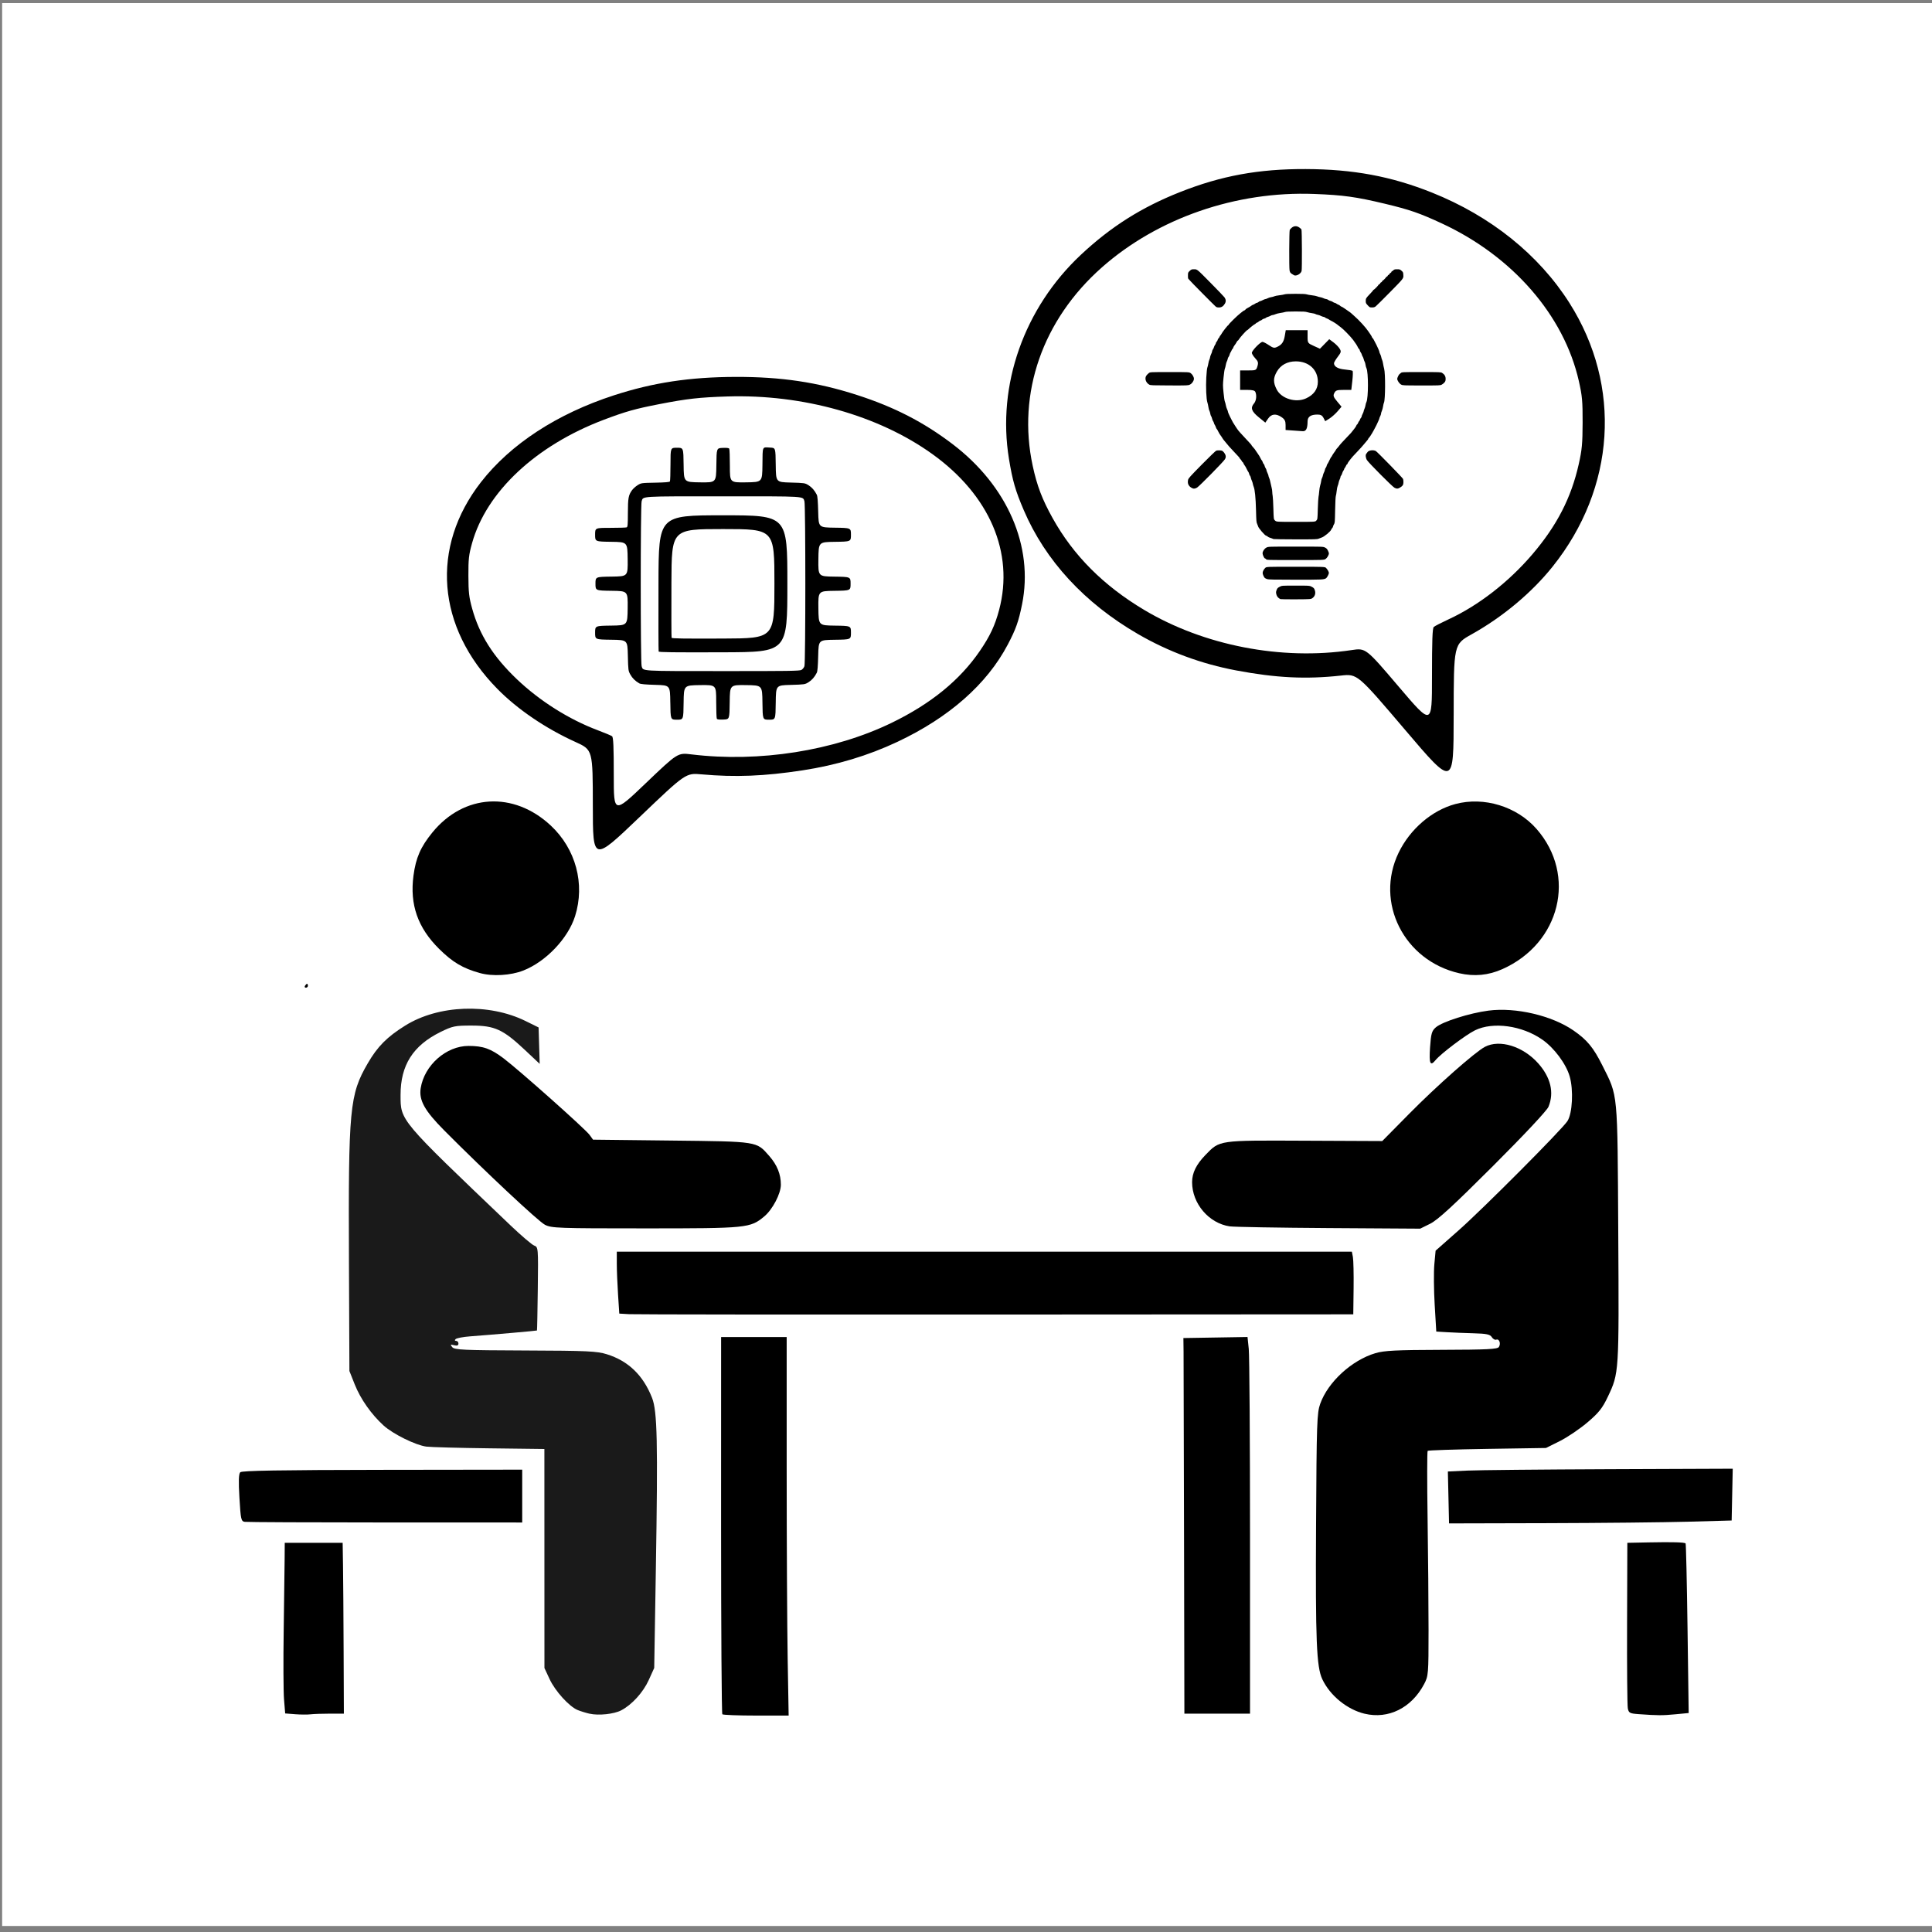 <?xml version="1.0" encoding="UTF-8" standalone="no"?>
<!-- Created with Inkscape (http://www.inkscape.org/) -->

<svg
   width="150mm"
   height="150mm"
   viewBox="0 0 150 150"
   version="1.1"
   id="svg5"
   xml:space="preserve"
   inkscape:version="1.2.2 (b0a8486541, 2022-12-01)"
   sodipodi:docname="initial_meeting.svg"
   xmlns:inkscape="http://www.inkscape.org/namespaces/inkscape"
   xmlns:sodipodi="http://sodipodi.sourceforge.net/DTD/sodipodi-0.dtd"
   xmlns="http://www.w3.org/2000/svg"
   xmlns:svg="http://www.w3.org/2000/svg"><rect x="0" y="0" width="150" height="150" fill="#808080" stroke="none"/><sodipodi:namedview
     id="namedview7"
     pagecolor="#ffffff"
     bordercolor="#000000"
     borderopacity="0.25"
     inkscape:showpageshadow="2"
     inkscape:pageopacity="0.0"
     inkscape:pagecheckerboard="0"
     inkscape:deskcolor="#d1d1d1"
     inkscape:document-units="mm"
     showgrid="false"
     inkscape:zoom="1.0607991"
     inkscape:cx="307.31551"
     inkscape:cy="354.92113"
     inkscape:window-width="1854"
     inkscape:window-height="1011"
     inkscape:window-x="66"
     inkscape:window-y="32"
     inkscape:window-maximized="1"
     inkscape:current-layer="layer2" /><defs
     id="defs2" /><g
     inkscape:groupmode="layer"
     id="layer2"
     inkscape:label="Layer 2"><rect
       style="fill:#ffffff;stroke-width:0.265"
       id="rect1121"
       width="149.929"
       height="149.294"
       x="0.166"
       y="0.239" /></g><g
     inkscape:label="Layer 1"
     inkscape:groupmode="layer"
     id="layer1"><path
       style="fill:#000000;stroke-width:0.15"
       d="m 113.297,75.563 c -4.294,-0.978 -6.571,-5.502 -4.709,-9.358 0.885,-1.833 2.586,-3.293 4.402,-3.779 2.228,-0.597 4.783,0.188 6.313,1.939 3.136,3.589 1.841,8.877 -2.664,10.88 -1.081,0.481 -2.172,0.585 -3.342,0.318 z"
       id="path776" /><path
       style="fill:#000000;stroke-width:0.15"
       d="m 37.253,75.547 c -1.329,-0.373 -2.114,-0.839 -3.163,-1.878 -1.657,-1.64 -2.286,-3.441 -1.987,-5.689 0.184,-1.384 0.555,-2.23 1.468,-3.349 2.443,-2.993 6.304,-3.222 9.182,-0.544 1.953,1.818 2.686,4.545 1.894,7.048 -0.544,1.72 -2.259,3.523 -4.007,4.213 -0.99,0.391 -2.404,0.474 -3.386,0.198 z"
       id="path774" /><path
       style="fill:#000000;stroke-width:0.15"
       d="m 23.681,76.533 c 0.051,-0.083 0.122,-0.151 0.159,-0.151 0.036,0 0.066,0.068 0.066,0.151 0,0.083 -0.071,0.151 -0.159,0.151 -0.087,0 -0.117,-0.068 -0.066,-0.151 z"
       id="path772" /><path
       style="fill:#000000;stroke-width:0.15"
       d="m 117.666,85.506 c 0.473,-0.476 0.467,-0.996 -0.02,-1.578 -0.437,-0.523 -0.992,-0.606 -1.527,-0.229 -0.508,0.358 -0.472,1.442 0.062,1.864 0.524,0.414 1.036,0.395 1.485,-0.058 z"
       id="path3605" /><path
       style="fill:#000000;stroke-width:0.15"
       d="m 110.652,92.559 c 0.508,-0.558 0.463,-1.456 -0.101,-2.023 -0.974,-0.98 -2.57,-0.121 -2.312,1.244 0.119,0.63 0.31,0.873 0.877,1.117 0.575,0.247 1.11,0.13 1.536,-0.338 z"
       id="path3603" /><path
       style="fill:#000000;stroke-width:0.15"
       d="m 95.476,95.215 c -1.62,-0.24 -2.919,-1.764 -2.922,-3.428 -0.001,-0.72 0.321,-1.377 1.039,-2.118 1.122,-1.157 0.968,-1.135 7.729,-1.105 l 5.996,0.027 2.097,-2.124 c 2.133,-2.16 5.107,-4.789 5.872,-5.19 1.147,-0.602 2.952,-0.046 4.131,1.273 0.981,1.097 1.262,2.282 0.804,3.384 -0.123,0.295 -1.889,2.18 -4.309,4.598 -3.073,3.07 -4.295,4.193 -4.876,4.479 l -0.774,0.382 -7.095,-0.045 c -3.902,-0.025 -7.364,-0.085 -7.694,-0.134 z"
       id="path766" /><path
       style="fill:#000000;stroke-width:0.15"
       d="m 37.026,85.482 c 0.479,-0.316 0.513,-1.203 0.064,-1.687 -0.671,-0.724 -1.943,-0.216 -1.943,0.776 0,0.947 1.051,1.457 1.879,0.911 z"
       id="path3599" /><path
       style="fill:#000000;stroke-width:0.15"
       d="m 44.488,92.935 c 0.51,-0.273 0.692,-0.602 0.697,-1.261 0.013,-1.641 -1.892,-2.229 -2.588,-0.799 -0.241,0.496 -0.247,0.607 -0.056,1.067 0.244,0.588 0.904,1.167 1.329,1.167 0.159,0 0.437,-0.079 0.617,-0.175 z"
       id="path3597" /><path
       style="fill:#000000;stroke-width:0.15"
       d="M 42.306,95.089 C 41.798,94.829 37.639,90.932 34.496,87.772 32.968,86.236 32.514,85.42 32.663,84.484 c 0.283,-1.78 1.984,-3.28 3.716,-3.279 1.135,0.001 1.723,0.21 2.727,0.971 1.217,0.921 6.337,5.479 6.668,5.936 l 0.269,0.371 6.056,0.069 c 6.804,0.078 6.619,0.048 7.632,1.206 0.605,0.691 0.896,1.413 0.895,2.222 -0.001,0.697 -0.645,1.928 -1.29,2.464 -1.088,0.905 -1.31,0.927 -9.27,0.927 -6.744,0 -7.246,-0.018 -7.759,-0.281 z"
       id="path764" /><path
       style="fill:#000000;stroke-width:0.15"
       d="m 48.847,102.032 -0.765,-0.045 -0.096,-1.462 c -0.053,-0.804 -0.097,-1.886 -0.097,-2.404 l -5.67e-4,-0.942 h 28.535 28.535 l 0.08,0.414 c 0.044,0.228 0.069,1.323 0.055,2.433 l -0.025,2.019 -27.729,0.016 c -15.251,0.009 -28.073,-0.004 -28.493,-0.029 z"
       id="path762" /><path
       style="fill:#000000;stroke-width:0.15"
       d="m 112.458,116.262 -0.046,-2.015 1.499,-0.071 c 0.824,-0.039 5.801,-0.087 11.058,-0.108 l 9.56,-0.037 -0.042,2.01 -0.042,2.01 -3.372,0.094 c -1.855,0.051 -6.792,0.102 -10.971,0.113 l -7.599,0.019 z"
       id="path752" /><path
       style="fill:#000000;stroke-width:0.15"
       d="m 19.016,118.157 c -0.297,-0.043 -0.326,-0.166 -0.426,-1.863 -0.077,-1.294 -0.058,-1.866 0.064,-1.989 0.125,-0.126 3.096,-0.176 11.031,-0.187 l 10.859,-0.014 v 2.051 2.051 l -10.604,-0.002 c -5.832,-10e-4 -10.748,-0.023 -10.923,-0.049 z"
       id="path750" /><path
       style="fill:#000000;stroke-width:0.15"
       d="m 91.929,119.521 c -0.014,-7.439 -0.03,-14 -0.037,-14.58 l -0.013,-1.055 2.489,-0.041 2.489,-0.041 0.097,0.93 c 0.053,0.511 0.097,7.091 0.097,14.622 v 13.692 h -2.548 -2.548 z"
       id="path736" /><path
       style="fill:#000000;stroke-width:0.15"
       d="m 127.23,133.086 c -0.699,-0.05 -0.778,-0.092 -0.848,-0.458 -0.042,-0.222 -0.068,-3.203 -0.056,-6.624 l 0.02,-6.22 1.651,-0.033 c 1.865,-0.037 2.782,-0.011 2.872,0.08 0.034,0.034 0.102,3.011 0.151,6.615 l 0.089,6.553 -1.03,0.098 c -1.02,0.097 -1.356,0.096 -2.85,-0.011 z"
       id="path734" /><path
       style="fill:#000000;stroke-width:0.15"
       d="m 105.95,133.054 c -1.361,-0.327 -2.686,-1.408 -3.287,-2.681 -0.45,-0.954 -0.533,-2.977 -0.484,-11.93 0.043,-8.001 0.068,-8.741 0.324,-9.457 0.605,-1.691 2.448,-3.381 4.282,-3.926 0.681,-0.202 1.611,-0.249 5.146,-0.259 3.541,-0.01 4.338,-0.05 4.445,-0.224 0.167,-0.272 0.025,-0.655 -0.209,-0.565 -0.098,0.038 -0.253,-0.051 -0.344,-0.197 -0.133,-0.214 -0.407,-0.272 -1.413,-0.299 -0.686,-0.018 -1.619,-0.056 -2.073,-0.084 l -0.824,-0.05 -0.124,-2.085 c -0.068,-1.147 -0.08,-2.559 -0.026,-3.14 l 0.098,-1.055 1.791,-1.582 c 1.904,-1.683 8.009,-7.813 8.442,-8.476 0.39,-0.599 0.482,-2.415 0.176,-3.474 -0.281,-0.973 -1.201,-2.209 -2.121,-2.851 -1.573,-1.098 -3.824,-1.411 -5.228,-0.727 -0.708,0.345 -2.66,1.819 -3.064,2.315 -0.414,0.508 -0.513,0.278 -0.427,-0.989 0.073,-1.068 0.135,-1.285 0.447,-1.554 0.509,-0.44 2.612,-1.108 4.092,-1.3 2.113,-0.274 4.922,0.383 6.601,1.545 1.05,0.726 1.544,1.324 2.23,2.696 1.237,2.476 1.178,1.858 1.242,13.041 0.062,10.876 0.064,10.849 -0.807,12.692 -0.423,0.895 -0.707,1.251 -1.597,2.006 -0.596,0.505 -1.561,1.156 -2.146,1.447 l -1.063,0.529 -4.552,0.071 c -2.504,0.039 -4.588,0.108 -4.633,0.152 -0.045,0.045 -0.047,2.399 -0.006,5.231 0.041,2.832 0.075,6.743 0.075,8.69 0,3.415 -0.013,3.565 -0.348,4.196 -0.98,1.846 -2.77,2.735 -4.616,2.292 z"
       id="path732" /><path
       style="fill:#000000;stroke-width:0.15"
       d="m 56.082,133.097 c -0.054,-0.055 -0.098,-6.667 -0.097,-14.694 l 0.002,-14.594 h 2.545 2.545 l 4.48e-4,10.285 c 1.53e-4,5.657 0.035,12.269 0.077,14.694 l 0.076,4.408 h -2.525 c -1.389,0 -2.569,-0.045 -2.624,-0.1 z"
       id="path730" /><path
       style="fill:#1a1a1a;stroke-width:0.15"
       d="m 45.789,133.056 c -0.289,-0.066 -0.71,-0.195 -0.937,-0.288 -0.656,-0.267 -1.75,-1.472 -2.183,-2.406 l -0.399,-0.858 -0.002,-8.502 -0.002,-8.502 -4.272,-0.053 c -2.349,-0.029 -4.549,-0.088 -4.888,-0.132 -0.835,-0.108 -2.593,-0.975 -3.325,-1.64 -0.953,-0.866 -1.787,-2.053 -2.237,-3.183 l -0.416,-1.047 -0.035,-8.364 c -0.051,-12.063 0.046,-13.09 1.464,-15.532 0.756,-1.302 1.489,-2.04 2.9,-2.921 2.577,-1.61 6.498,-1.759 9.348,-0.356 l 1.011,0.498 0.043,1.414 0.043,1.414 -1.157,-1.087 c -1.688,-1.585 -2.331,-1.881 -4.1,-1.886 -1.314,-0.003 -1.502,0.035 -2.443,0.498 -2.137,1.054 -3.104,2.579 -3.102,4.888 0.002,2.013 -0.126,1.861 8.51,10.103 0.848,0.809 1.687,1.525 1.863,1.591 0.317,0.118 0.321,0.167 0.282,3.346 -0.022,1.775 -0.051,3.237 -0.065,3.249 -0.026,0.024 -3.472,0.325 -5.196,0.455 -0.536,0.04 -1.038,0.136 -1.117,0.212 -0.089,0.087 -0.075,0.139 0.037,0.139 0.099,0 0.18,0.095 0.18,0.212 0,0.145 -0.106,0.184 -0.337,0.125 -0.293,-0.076 -0.312,-0.056 -0.143,0.151 0.17,0.209 0.872,0.241 5.664,0.258 4.819,0.017 5.573,0.052 6.34,0.292 1.671,0.523 2.823,1.636 3.511,3.393 0.402,1.027 0.455,3.406 0.292,13.276 l -0.127,7.686 -0.426,0.942 c -0.434,0.958 -1.309,1.919 -2.144,2.353 -0.555,0.289 -1.749,0.415 -2.439,0.258 z"
       id="path728" /><path
       style="fill:#000000;stroke-width:0.15"
       d="m 22.911,133.091 -0.77,-0.06 -0.089,-1.085 c -0.049,-0.597 -0.061,-3.018 -0.026,-5.38 0.035,-2.362 0.067,-4.854 0.073,-5.538 l 0.009,-1.243 h 2.248 2.248 l 0.028,1.771 c 0.015,0.974 0.037,3.958 0.047,6.631 l 0.019,4.86 H 25.621 c -0.593,0 -1.272,0.024 -1.509,0.052 -0.237,0.029 -0.777,0.025 -1.201,-0.007 z"
       id="path726" /><g
       id="g932"
       transform="matrix(0.868,0,0,0.813,-7.222,-73.456)"><path
         style="fill:#000000;stroke-width:0.128"
         d="m 123.935,131.462 -0.623,-0.046 v -0.48 c 0,-0.371 -0.079,-0.538 -0.346,-0.737 -0.505,-0.375 -0.922,-0.331 -1.218,0.128 l -0.248,0.385 -0.603,-0.525 c -0.637,-0.555 -0.743,-0.891 -0.41,-1.306 0.201,-0.251 0.258,-0.763 0.121,-1.098 -0.058,-0.142 -0.257,-0.196 -0.722,-0.196 h -0.642 v -0.93 -0.93 h 0.718 c 0.699,0 0.721,-0.011 0.832,-0.403 0.095,-0.335 0.062,-0.461 -0.193,-0.753 -0.169,-0.193 -0.307,-0.428 -0.307,-0.522 0,-0.211 0.761,-1.048 0.952,-1.048 0.076,0 0.335,0.142 0.575,0.315 0.376,0.271 0.479,0.294 0.734,0.166 0.428,-0.215 0.593,-0.472 0.688,-1.069 l 0.084,-0.527 h 0.976 0.976 v 0.617 c 0,0.601 0.015,0.624 0.553,0.884 l 0.553,0.267 0.416,-0.454 0.416,-0.454 0.38,0.302 c 0.209,0.166 0.457,0.438 0.551,0.603 0.152,0.268 0.133,0.355 -0.168,0.773 -0.186,0.259 -0.339,0.537 -0.339,0.616 0,0.317 0.357,0.539 0.958,0.598 0.346,0.034 0.663,0.092 0.703,0.131 0.04,0.038 0.031,0.463 -0.02,0.944 l -0.093,0.875 h -0.687 c -0.598,0 -0.706,0.039 -0.831,0.297 -0.122,0.253 -0.086,0.371 0.25,0.803 l 0.394,0.506 -0.356,0.441 c -0.196,0.243 -0.524,0.554 -0.73,0.692 l -0.373,0.251 -0.153,-0.318 c -0.113,-0.235 -0.253,-0.318 -0.534,-0.318 -0.609,0 -0.889,0.205 -0.891,0.655 -0.003,0.683 -0.133,0.958 -0.44,0.934 -0.154,-0.012 -0.56,-0.043 -0.903,-0.069 z m 1.205,-3.065 c 0.699,-0.342 1.059,-0.883 1.058,-1.594 -9.9e-4,-1.145 -0.808,-1.942 -1.968,-1.942 -0.76,0 -1.356,0.344 -1.7,0.981 -0.331,0.613 -0.334,1.037 -0.013,1.706 0.421,0.877 1.711,1.294 2.622,0.849 z"
         id="path584" /><path
         style="fill:#000000;stroke-width:0.039"
         d="m 122.851,147.567 c -0.194,-0.095 -0.321,-0.255 -0.366,-0.459 -0.041,-0.185 -0.038,-0.234 0.022,-0.406 0.058,-0.168 0.096,-0.212 0.268,-0.311 0.2,-0.115 0.2,-0.115 1.436,-0.115 1.235,0 1.237,1.2e-4 1.414,0.097 0.216,0.118 0.254,0.166 0.314,0.389 0.072,0.269 -0.01,0.538 -0.211,0.696 -0.153,0.12 -0.153,0.12 -1.487,0.128 -0.733,0.005 -1.359,-0.005 -1.39,-0.02 z m -1.198,-1.914 c -0.079,-0.032 -0.168,-0.078 -0.197,-0.104 -0.079,-0.071 -0.196,-0.355 -0.196,-0.475 0,-0.147 0.101,-0.358 0.235,-0.489 0.112,-0.11 0.112,-0.11 2.727,-0.11 2.616,0 2.616,0 2.725,0.13 0.14,0.167 0.238,0.359 0.238,0.469 0,0.108 -0.172,0.449 -0.254,0.502 -0.202,0.132 -0.351,0.139 -2.746,0.137 -1.974,-0.002 -2.414,-0.012 -2.533,-0.059 z m -0.086,-1.9 c -0.035,-0.044 -0.083,-0.08 -0.107,-0.08 -0.059,0 -0.203,-0.328 -0.207,-0.473 -0.005,-0.189 0.153,-0.446 0.341,-0.553 0.166,-0.095 0.166,-0.095 2.619,-0.095 2.453,0 2.453,0 2.623,0.089 0.132,0.069 0.19,0.133 0.26,0.284 0.05,0.107 0.09,0.227 0.09,0.266 0,0.154 -0.15,0.433 -0.288,0.537 -0.142,0.106 -0.142,0.106 -2.705,0.106 -2.517,0 -2.564,-9.5e-4 -2.627,-0.08 z m 0.675,-1.919 c -0.041,-0.015 -0.116,-0.048 -0.167,-0.073 -0.051,-0.025 -0.135,-0.056 -0.188,-0.068 -0.052,-0.012 -0.134,-0.058 -0.182,-0.103 -0.048,-0.045 -0.106,-0.081 -0.13,-0.081 -0.107,0 -0.723,-0.769 -0.723,-0.903 0,-0.018 -0.036,-0.113 -0.08,-0.211 -0.073,-0.164 -0.082,-0.266 -0.106,-1.325 -0.027,-1.173 -0.102,-1.974 -0.211,-2.241 -0.03,-0.073 -0.063,-0.199 -0.075,-0.28 -0.012,-0.082 -0.051,-0.212 -0.087,-0.29 -0.036,-0.078 -0.077,-0.208 -0.091,-0.289 -0.014,-0.081 -0.048,-0.167 -0.075,-0.191 -0.027,-0.024 -0.06,-0.102 -0.074,-0.172 -0.014,-0.07 -0.046,-0.154 -0.073,-0.188 -0.026,-0.033 -0.075,-0.123 -0.109,-0.2 -0.092,-0.212 -0.192,-0.398 -0.253,-0.474 -0.03,-0.037 -0.066,-0.108 -0.08,-0.158 -0.014,-0.05 -0.041,-0.09 -0.059,-0.09 -0.018,0 -0.061,-0.059 -0.095,-0.13 -0.034,-0.072 -0.084,-0.145 -0.112,-0.162 -0.028,-0.018 -0.051,-0.049 -0.051,-0.07 0,-0.041 -0.174,-0.253 -0.554,-0.674 -0.274,-0.304 -0.579,-0.671 -0.687,-0.828 -0.041,-0.059 -0.107,-0.146 -0.148,-0.192 -0.041,-0.046 -0.091,-0.113 -0.111,-0.149 -0.128,-0.221 -0.205,-0.345 -0.247,-0.396 -0.053,-0.064 -0.145,-0.236 -0.232,-0.43 -0.031,-0.07 -0.073,-0.138 -0.092,-0.151 -0.019,-0.013 -0.055,-0.091 -0.079,-0.173 -0.024,-0.082 -0.066,-0.177 -0.092,-0.21 -0.026,-0.033 -0.06,-0.114 -0.074,-0.18 -0.015,-0.066 -0.051,-0.15 -0.08,-0.187 -0.03,-0.037 -0.07,-0.145 -0.09,-0.24 -0.02,-0.095 -0.058,-0.2 -0.085,-0.233 -0.027,-0.033 -0.061,-0.142 -0.075,-0.241 -0.014,-0.099 -0.049,-0.22 -0.078,-0.269 -0.029,-0.049 -0.069,-0.211 -0.089,-0.361 -0.02,-0.15 -0.061,-0.347 -0.091,-0.438 -0.098,-0.299 -0.146,-1.486 -0.098,-2.385 0.027,-0.492 0.064,-0.858 0.096,-0.948 0.029,-0.081 0.069,-0.258 0.089,-0.394 0.02,-0.136 0.062,-0.302 0.094,-0.369 0.032,-0.067 0.058,-0.163 0.059,-0.214 1.8e-4,-0.051 0.041,-0.182 0.091,-0.292 0.05,-0.11 0.092,-0.238 0.092,-0.285 6.4e-4,-0.047 0.032,-0.128 0.07,-0.18 0.038,-0.053 0.08,-0.148 0.095,-0.213 0.015,-0.064 0.059,-0.161 0.098,-0.216 0.04,-0.054 0.072,-0.13 0.072,-0.167 0,-0.038 0.032,-0.1 0.072,-0.139 0.04,-0.039 0.083,-0.123 0.096,-0.187 0.013,-0.064 0.04,-0.116 0.06,-0.116 0.02,0 0.06,-0.062 0.089,-0.137 0.029,-0.076 0.071,-0.149 0.093,-0.164 0.022,-0.015 0.056,-0.066 0.076,-0.113 0.069,-0.166 0.581,-0.868 0.633,-0.868 0.017,0 0.031,-0.02 0.031,-0.044 0,-0.059 0.788,-0.882 1.043,-1.088 0.048,-0.039 0.139,-0.115 0.203,-0.17 0.064,-0.055 0.134,-0.1 0.155,-0.1 0.021,0 0.061,-0.032 0.087,-0.071 0.027,-0.039 0.09,-0.094 0.141,-0.123 0.215,-0.121 0.342,-0.203 0.401,-0.259 0.034,-0.033 0.104,-0.073 0.155,-0.089 0.051,-0.017 0.132,-0.064 0.181,-0.105 0.049,-0.041 0.117,-0.075 0.152,-0.075 0.035,0 0.102,-0.036 0.149,-0.08 0.047,-0.044 0.112,-0.08 0.145,-0.08 0.033,0 0.138,-0.045 0.233,-0.1 0.096,-0.055 0.204,-0.1 0.241,-0.1 0.037,0 0.127,-0.035 0.199,-0.077 0.073,-0.042 0.214,-0.09 0.314,-0.105 0.1,-0.016 0.226,-0.053 0.281,-0.083 0.054,-0.03 0.254,-0.073 0.444,-0.096 0.19,-0.023 0.404,-0.064 0.475,-0.091 0.088,-0.033 0.403,-0.049 0.981,-0.049 0.578,0 0.893,0.016 0.981,0.049 0.071,0.027 0.286,0.068 0.478,0.091 0.192,0.023 0.4,0.067 0.463,0.098 0.063,0.031 0.19,0.069 0.281,0.084 0.092,0.015 0.229,0.062 0.304,0.103 0.076,0.041 0.177,0.075 0.226,0.075 0.049,0 0.129,0.034 0.177,0.075 0.049,0.041 0.147,0.089 0.218,0.105 0.071,0.017 0.169,0.064 0.218,0.105 0.049,0.041 0.117,0.075 0.152,0.075 0.035,0 0.104,0.034 0.152,0.075 0.049,0.041 0.13,0.088 0.181,0.105 0.051,0.017 0.122,0.064 0.159,0.106 0.036,0.041 0.085,0.075 0.107,0.075 0.023,0 0.132,0.068 0.244,0.15 0.112,0.083 0.24,0.177 0.285,0.21 0.253,0.185 0.304,0.225 0.377,0.299 0.044,0.045 0.157,0.154 0.252,0.242 0.43,0.399 1.02,1.089 1.252,1.462 0.034,0.055 0.121,0.19 0.192,0.3 0.071,0.11 0.13,0.221 0.131,0.246 2.8e-4,0.025 0.027,0.069 0.058,0.097 0.032,0.029 0.082,0.107 0.112,0.175 0.049,0.111 0.117,0.252 0.207,0.424 0.017,0.033 0.05,0.105 0.073,0.16 0.023,0.055 0.081,0.191 0.129,0.301 0.048,0.111 0.088,0.231 0.088,0.268 0,0.037 0.032,0.127 0.07,0.2 0.038,0.073 0.082,0.204 0.096,0.291 0.014,0.087 0.048,0.206 0.076,0.263 0.028,0.058 0.067,0.22 0.087,0.362 0.02,0.142 0.063,0.357 0.095,0.478 0.122,0.463 0.11,2.99 -0.016,3.245 -0.024,0.049 -0.059,0.205 -0.078,0.348 -0.019,0.142 -0.067,0.338 -0.108,0.434 -0.041,0.097 -0.074,0.217 -0.074,0.268 0,0.051 -0.033,0.16 -0.074,0.242 -0.041,0.082 -0.074,0.172 -0.074,0.199 0,0.027 -0.04,0.14 -0.088,0.251 -0.048,0.111 -0.107,0.246 -0.129,0.301 -0.023,0.055 -0.055,0.127 -0.073,0.16 -0.073,0.139 -0.157,0.311 -0.228,0.461 -0.041,0.088 -0.104,0.206 -0.14,0.262 -0.036,0.056 -0.098,0.162 -0.139,0.236 -0.041,0.074 -0.103,0.163 -0.139,0.198 -0.036,0.035 -0.065,0.081 -0.065,0.103 0,0.022 -0.033,0.076 -0.073,0.121 -0.04,0.045 -0.168,0.208 -0.284,0.362 -0.116,0.154 -0.373,0.461 -0.571,0.681 -0.397,0.442 -0.54,0.611 -0.637,0.749 -0.035,0.051 -0.115,0.162 -0.176,0.248 -0.061,0.086 -0.112,0.18 -0.112,0.21 0,0.03 -0.018,0.055 -0.039,0.055 -0.021,0 -0.064,0.066 -0.095,0.146 -0.031,0.08 -0.08,0.172 -0.109,0.203 -0.029,0.032 -0.053,0.08 -0.053,0.109 0,0.029 -0.032,0.096 -0.07,0.149 -0.039,0.053 -0.089,0.171 -0.111,0.261 -0.022,0.09 -0.066,0.187 -0.096,0.214 -0.03,0.027 -0.055,0.088 -0.055,0.135 0,0.047 -0.031,0.149 -0.069,0.226 -0.038,0.077 -0.082,0.221 -0.097,0.32 -0.015,0.099 -0.052,0.231 -0.081,0.293 -0.029,0.062 -0.07,0.278 -0.09,0.481 -0.02,0.203 -0.055,0.422 -0.077,0.488 -0.025,0.072 -0.05,0.608 -0.063,1.342 -0.021,1.176 -0.025,1.228 -0.106,1.367 -0.046,0.08 -0.083,0.174 -0.083,0.21 0,0.036 -0.032,0.1 -0.07,0.142 -0.039,0.042 -0.08,0.11 -0.093,0.152 -0.051,0.175 -0.65,0.702 -0.863,0.759 -0.057,0.015 -0.171,0.061 -0.252,0.101 -0.137,0.067 -0.29,0.072 -2.056,0.07 -1.049,-0.002 -1.941,-0.015 -1.981,-0.03 z m 3.817,-1.77 c 0.109,-0.123 0.109,-0.123 0.135,-1.112 0.015,-0.544 0.043,-1.061 0.063,-1.149 0.02,-0.088 0.048,-0.323 0.061,-0.521 0.014,-0.198 0.054,-0.46 0.09,-0.581 0.036,-0.121 0.076,-0.309 0.088,-0.418 0.013,-0.109 0.047,-0.237 0.076,-0.285 0.029,-0.048 0.064,-0.157 0.078,-0.243 0.014,-0.086 0.055,-0.21 0.091,-0.276 0.036,-0.066 0.076,-0.186 0.089,-0.266 0.013,-0.08 0.048,-0.167 0.076,-0.193 0.029,-0.026 0.064,-0.104 0.077,-0.174 0.014,-0.07 0.046,-0.154 0.073,-0.188 0.026,-0.033 0.075,-0.123 0.108,-0.2 0.113,-0.261 0.215,-0.461 0.245,-0.482 0.017,-0.011 0.048,-0.066 0.07,-0.12 0.022,-0.055 0.098,-0.18 0.169,-0.28 0.071,-0.099 0.145,-0.216 0.163,-0.26 0.019,-0.044 0.065,-0.111 0.102,-0.148 0.037,-0.037 0.097,-0.109 0.132,-0.16 0.153,-0.224 0.335,-0.442 0.715,-0.859 0.381,-0.418 0.456,-0.507 0.62,-0.743 0.036,-0.051 0.104,-0.148 0.152,-0.214 0.048,-0.066 0.099,-0.161 0.113,-0.21 0.014,-0.05 0.042,-0.09 0.061,-0.09 0.019,0 0.061,-0.072 0.094,-0.16 0.033,-0.088 0.073,-0.16 0.089,-0.16 0.017,0 0.049,-0.062 0.072,-0.137 0.023,-0.075 0.066,-0.159 0.096,-0.185 0.03,-0.026 0.054,-0.079 0.054,-0.117 0,-0.038 0.042,-0.154 0.093,-0.258 0.051,-0.104 0.093,-0.218 0.093,-0.254 0,-0.036 0.032,-0.139 0.07,-0.228 0.039,-0.09 0.081,-0.245 0.094,-0.344 0.013,-0.1 0.049,-0.235 0.08,-0.3 0.183,-0.382 0.185,-2.859 0.002,-3.241 -0.03,-0.063 -0.067,-0.207 -0.081,-0.319 -0.014,-0.112 -0.048,-0.241 -0.074,-0.285 -0.026,-0.045 -0.068,-0.162 -0.091,-0.261 -0.024,-0.099 -0.065,-0.207 -0.091,-0.24 -0.026,-0.033 -0.059,-0.113 -0.073,-0.177 -0.014,-0.064 -0.057,-0.16 -0.095,-0.212 -0.038,-0.052 -0.08,-0.148 -0.093,-0.214 -0.013,-0.065 -0.039,-0.118 -0.058,-0.118 -0.018,0 -0.059,-0.059 -0.091,-0.13 -0.095,-0.215 -0.21,-0.407 -0.442,-0.738 -0.238,-0.338 -0.892,-1.052 -1.114,-1.216 -0.075,-0.055 -0.164,-0.127 -0.198,-0.16 -0.132,-0.129 -0.468,-0.36 -0.672,-0.463 -0.071,-0.036 -0.155,-0.088 -0.185,-0.117 -0.031,-0.028 -0.118,-0.073 -0.194,-0.099 -0.076,-0.026 -0.139,-0.064 -0.139,-0.083 0,-0.019 -0.062,-0.047 -0.139,-0.062 -0.076,-0.015 -0.189,-0.058 -0.25,-0.097 -0.061,-0.039 -0.178,-0.083 -0.259,-0.098 -0.082,-0.015 -0.181,-0.051 -0.222,-0.079 -0.041,-0.028 -0.174,-0.064 -0.296,-0.079 -0.122,-0.015 -0.314,-0.059 -0.426,-0.096 -0.166,-0.055 -0.358,-0.068 -1.037,-0.068 -0.566,0 -0.875,0.016 -0.963,0.05 -0.071,0.027 -0.259,0.069 -0.417,0.092 -0.158,0.024 -0.358,0.078 -0.444,0.12 -0.086,0.042 -0.197,0.077 -0.245,0.078 -0.049,3.5e-4 -0.14,0.035 -0.204,0.077 -0.064,0.042 -0.169,0.088 -0.233,0.103 -0.065,0.015 -0.137,0.052 -0.161,0.083 -0.024,0.031 -0.099,0.068 -0.167,0.082 -0.068,0.014 -0.152,0.059 -0.187,0.101 -0.035,0.042 -0.092,0.076 -0.127,0.076 -0.035,0 -0.108,0.045 -0.163,0.1 -0.055,0.055 -0.121,0.1 -0.148,0.1 -0.026,0 -0.078,0.036 -0.115,0.08 -0.037,0.044 -0.083,0.08 -0.102,0.08 -0.035,0 -0.425,0.331 -0.566,0.481 -0.041,0.044 -0.087,0.08 -0.101,0.08 -0.06,0 -0.676,0.733 -0.76,0.904 -0.026,0.053 -0.064,0.097 -0.084,0.097 -0.02,0 -0.053,0.041 -0.074,0.09 -0.036,0.087 -0.177,0.317 -0.259,0.422 -0.022,0.028 -0.057,0.105 -0.078,0.17 -0.021,0.066 -0.051,0.119 -0.067,0.119 -0.016,0 -0.05,0.059 -0.076,0.13 -0.026,0.072 -0.068,0.157 -0.094,0.19 -0.025,0.033 -0.064,0.135 -0.087,0.226 -0.022,0.091 -0.064,0.186 -0.092,0.212 -0.028,0.025 -0.063,0.113 -0.076,0.195 -0.014,0.082 -0.05,0.191 -0.08,0.242 -0.03,0.051 -0.072,0.202 -0.091,0.336 -0.02,0.134 -0.058,0.29 -0.084,0.348 -0.026,0.058 -0.079,0.434 -0.116,0.836 -0.066,0.709 -0.066,0.753 0,1.462 0.037,0.402 0.089,0.777 0.115,0.833 0.026,0.056 0.065,0.21 0.087,0.343 0.022,0.133 0.073,0.311 0.114,0.397 0.041,0.086 0.074,0.184 0.074,0.218 -7e-5,0.034 0.032,0.134 0.071,0.222 0.039,0.088 0.089,0.205 0.111,0.26 0.022,0.055 0.057,0.127 0.077,0.16 0.021,0.033 0.055,0.105 0.076,0.16 0.046,0.118 0.143,0.294 0.359,0.645 0.224,0.365 0.247,0.396 0.661,0.87 0.704,0.807 0.756,0.869 0.756,0.897 2.3e-4,0.016 0.046,0.082 0.102,0.148 0.171,0.2 0.208,0.253 0.332,0.463 0.065,0.111 0.14,0.228 0.166,0.26 0.052,0.065 0.146,0.238 0.232,0.43 0.031,0.07 0.073,0.138 0.092,0.151 0.019,0.013 0.055,0.091 0.08,0.173 0.025,0.082 0.066,0.163 0.092,0.18 0.026,0.017 0.059,0.089 0.073,0.16 0.014,0.071 0.057,0.178 0.096,0.236 0.038,0.059 0.07,0.14 0.071,0.18 6.3e-4,0.041 0.042,0.164 0.092,0.274 0.05,0.11 0.091,0.233 0.091,0.272 1.8e-4,0.04 0.026,0.127 0.058,0.193 0.032,0.067 0.081,0.251 0.109,0.409 0.028,0.158 0.077,0.386 0.109,0.507 0.032,0.12 0.059,0.31 0.06,0.421 0.002,0.111 0.019,0.292 0.039,0.402 0.02,0.11 0.049,0.654 0.063,1.21 0.026,1.009 0.026,1.009 0.153,1.132 0.127,0.123 0.127,0.123 1.854,0.123 1.727,0 1.727,0 1.836,-0.123 z m -11.177,-3.136 c -0.265,-0.176 -0.36,-0.421 -0.292,-0.749 0.032,-0.152 0.162,-0.307 1.232,-1.468 0.68,-0.737 1.237,-1.31 1.29,-1.325 0.121,-0.035 0.363,-0.035 0.488,9.5e-4 0.137,0.039 0.33,0.316 0.354,0.506 0.015,0.12 -0.002,0.194 -0.074,0.325 -0.127,0.23 -2.284,2.571 -2.488,2.7 -0.199,0.126 -0.33,0.129 -0.509,0.009 z m 18.161,-0.004 c -0.194,-0.11 -2.288,-2.358 -2.451,-2.63 -0.119,-0.2 -0.151,-0.505 -0.063,-0.605 0.026,-0.029 0.075,-0.1 0.109,-0.158 0.106,-0.179 0.512,-0.238 0.744,-0.108 0.116,0.065 2.402,2.565 2.437,2.666 0.019,0.053 0.034,0.192 0.034,0.309 0,0.251 -0.069,0.365 -0.312,0.52 -0.198,0.125 -0.286,0.127 -0.498,0.007 z m -21.919,-9.837 c -0.319,-0.186 -0.444,-0.609 -0.259,-0.876 0.051,-0.073 0.147,-0.177 0.214,-0.23 0.121,-0.097 0.121,-0.097 1.862,-0.097 1.741,0 1.741,0 1.88,0.104 0.157,0.118 0.291,0.363 0.291,0.533 0,0.199 -0.163,0.457 -0.352,0.556 -0.167,0.088 -0.185,0.089 -1.844,0.084 -1.507,-0.005 -1.687,-0.012 -1.793,-0.074 z m 22.517,-0.013 c -0.161,-0.091 -0.344,-0.387 -0.344,-0.553 0,-0.08 0.145,-0.406 0.191,-0.429 0.013,-0.007 0.069,-0.056 0.122,-0.11 0.098,-0.098 0.098,-0.098 1.841,-0.098 1.684,0 1.748,0.003 1.864,0.081 0.213,0.142 0.314,0.326 0.312,0.568 -0.002,0.174 -0.02,0.237 -0.105,0.344 -0.057,0.072 -0.168,0.167 -0.247,0.21 -0.136,0.075 -0.223,0.079 -1.811,0.077 -1.646,-0.002 -1.67,-0.003 -1.824,-0.09 z m -16.586,-7.451 c -0.151,-0.136 -2.314,-2.472 -2.314,-2.498 0,-0.013 -0.037,-0.055 -0.082,-0.095 -0.071,-0.062 -0.082,-0.109 -0.079,-0.362 0.002,-0.289 0.004,-0.292 0.158,-0.446 0.149,-0.149 0.165,-0.155 0.411,-0.155 0.256,0 0.256,0 1.434,1.275 0.648,0.701 1.217,1.334 1.265,1.407 0.132,0.2 0.144,0.401 0.034,0.601 -0.14,0.253 -0.301,0.364 -0.533,0.364 -0.146,0 -0.218,-0.022 -0.293,-0.09 z m 13.604,-0.115 c -0.165,-0.19 -0.178,-0.22 -0.178,-0.413 0,-0.24 0.02,-0.275 0.398,-0.695 0.148,-0.164 0.269,-0.314 0.269,-0.334 0,-0.02 0.017,-0.036 0.039,-0.036 0.043,0 0.443,-0.438 0.443,-0.485 0,-0.017 0.033,-0.042 0.074,-0.056 0.041,-0.014 0.074,-0.053 0.074,-0.087 0,-0.034 0.033,-0.07 0.073,-0.082 0.04,-0.011 0.083,-0.055 0.095,-0.096 0.012,-0.042 0.036,-0.076 0.053,-0.076 0.04,0 0.297,-0.278 0.297,-0.322 0,-0.018 0.033,-0.045 0.074,-0.059 0.041,-0.014 0.074,-0.05 0.074,-0.08 0,-0.03 0.033,-0.066 0.072,-0.08 0.04,-0.014 0.082,-0.059 0.095,-0.101 0.012,-0.042 0.055,-0.087 0.095,-0.101 0.04,-0.014 0.072,-0.051 0.072,-0.082 0,-0.032 0.016,-0.057 0.035,-0.057 0.019,0 0.08,-0.045 0.135,-0.1 0.086,-0.086 0.134,-0.1 0.344,-0.099 0.226,9.5e-4 0.256,0.012 0.392,0.143 0.143,0.137 0.148,0.149 0.161,0.438 0.014,0.297 0.014,0.297 -1.169,1.581 -0.651,0.706 -1.239,1.329 -1.307,1.384 -0.097,0.078 -0.17,0.1 -0.329,0.1 -0.197,0 -0.21,-0.007 -0.382,-0.205 z m -6.585,-2.867 c -0.031,-0.014 -0.125,-0.076 -0.21,-0.139 -0.134,-0.099 -0.16,-0.143 -0.197,-0.332 -0.047,-0.247 -0.034,-3.708 0.015,-3.855 0.016,-0.048 0.098,-0.147 0.183,-0.22 0.211,-0.184 0.453,-0.188 0.68,-0.013 0.086,0.066 0.169,0.147 0.185,0.18 0.048,0.097 0.06,3.802 0.013,3.974 -0.073,0.267 -0.457,0.501 -0.668,0.406 z"
         id="path912" /></g><path
       style="fill:#000000;stroke-width:0.122"
       d="m 112.863,55.561 c 0.004,-5.537 0.004,-5.537 1.396,-6.314 2.411,-1.345 4.664,-3.229 6.285,-5.255 4.887,-6.111 5.395,-14.016 1.314,-20.459 -2.38,-3.757 -6.116,-6.757 -10.694,-8.586 -3.152,-1.259 -6.11,-1.809 -9.794,-1.821 -3.653,-0.012 -6.549,0.519 -9.752,1.787 -2.991,1.184 -5.364,2.684 -7.69,4.861 -4.421,4.137 -6.532,10.124 -5.592,15.854 0.279,1.698 0.498,2.459 1.148,3.978 1.676,3.919 4.724,7.223 8.883,9.63 2.362,1.367 4.904,2.306 7.622,2.818 3.086,0.581 5.422,0.695 8.118,0.398 1.28,-0.141 1.28,-0.141 5.016,4.252 3.736,4.393 3.736,4.393 3.739,-1.144 z m -7.926,-5.088 c -5.458,0.817 -11.472,-0.351 -16.122,-3.13 -3.149,-1.882 -5.474,-4.214 -7.083,-7.103 -0.817,-1.466 -1.219,-2.522 -1.553,-4.071 -1.218,-5.647 0.768,-11.342 5.372,-15.41 4.336,-3.831 10.425,-5.935 16.492,-5.7 2.251,0.087 3.24,0.224 5.469,0.757 1.939,0.464 2.701,0.727 4.45,1.54 5.483,2.548 9.467,7.135 10.619,12.228 0.26,1.148 0.298,1.565 0.293,3.231 -0.006,1.633 -0.049,2.104 -0.302,3.229 -0.586,2.607 -1.693,4.758 -3.597,6.99 -1.838,2.154 -4.187,3.978 -6.505,5.049 -0.556,0.257 -1.074,0.524 -1.151,0.593 -0.106,0.095 -0.14,1.035 -0.14,3.899 0,3.774 0,3.774 -2.57,0.753 -2.57,-3.021 -2.57,-3.021 -3.671,-2.856 z"
       id="path928" /><path
       style="fill:#000000;stroke-width:0.106"
       d="m 46.027,62.562 c -0.003,-4.345 -0.003,-4.345 -1.347,-4.955 -2.327,-1.056 -4.502,-2.534 -6.066,-4.124 -4.717,-4.795 -5.207,-10.998 -1.269,-16.054 2.297,-2.948 5.903,-5.302 10.322,-6.737 3.042,-0.988 5.897,-1.42 9.453,-1.429 3.526,-0.009 6.322,0.407 9.413,1.402 2.887,0.929 5.177,2.106 7.422,3.814 4.267,3.246 6.305,7.944 5.398,12.441 -0.269,1.332 -0.481,1.93 -1.108,3.121 -1.618,3.076 -4.559,5.668 -8.574,7.557 -2.28,1.073 -4.733,1.81 -7.357,2.211 -2.978,0.456 -5.234,0.545 -7.836,0.312 -1.236,-0.111 -1.236,-0.111 -4.842,3.337 -3.606,3.447 -3.606,3.447 -3.609,-0.898 z m 7.65,-3.992 c 5.268,0.641 11.073,-0.275 15.561,-2.456 3.04,-1.477 5.284,-3.307 6.836,-5.573 0.788,-1.151 1.177,-1.979 1.499,-3.194 1.175,-4.431 -0.741,-8.9 -5.185,-12.092 -4.185,-3.006 -10.062,-4.657 -15.918,-4.473 -2.172,0.068 -3.127,0.176 -5.278,0.594 -1.872,0.364 -2.607,0.571 -4.295,1.208 -5.292,1.999 -9.137,5.599 -10.249,9.595 -0.251,0.901 -0.287,1.228 -0.282,2.535 0.005,1.281 0.047,1.651 0.291,2.534 0.565,2.045 1.634,3.733 3.472,5.485 1.774,1.69 4.041,3.121 6.278,3.962 0.536,0.202 1.036,0.411 1.111,0.465 0.103,0.075 0.135,0.812 0.135,3.06 0,2.961 0,2.961 2.481,0.591 2.481,-2.371 2.481,-2.371 3.543,-2.241 z"
       id="path928-3" /><path
       style="fill:#000000;stroke-width:0.061"
       d="m 52.042,54.54 c -0.016,-1.335 -0.016,-1.335 -1.139,-1.367 -0.794,-0.022 -1.167,-0.057 -1.271,-0.118 -0.319,-0.186 -0.536,-0.402 -0.693,-0.685 -0.16,-0.289 -0.165,-0.325 -0.193,-1.49 -0.03,-1.194 -0.03,-1.194 -1.286,-1.211 -1.256,-0.017 -1.256,-0.017 -1.256,-0.549 0,-0.532 0,-0.532 1.256,-0.549 1.256,-0.017 1.256,-0.017 1.272,-1.351 0.016,-1.334 0.016,-1.334 -1.242,-1.351 -1.258,-0.017 -1.258,-0.017 -1.258,-0.551 0,-0.534 0,-0.534 1.258,-0.551 1.258,-0.017 1.258,-0.017 1.242,-1.351 -0.016,-1.334 -0.016,-1.334 -1.272,-1.351 -1.256,-0.017 -1.256,-0.017 -1.256,-0.55 0,-0.533 0,-0.533 1.178,-0.533 0.648,0 1.22,-0.017 1.271,-0.038 0.08,-0.033 0.094,-0.193 0.096,-1.115 0.003,-1.161 0.043,-1.384 0.318,-1.767 0.086,-0.12 0.282,-0.297 0.436,-0.393 0.273,-0.171 0.3,-0.175 1.372,-0.195 0.75,-0.014 1.107,-0.044 1.137,-0.094 0.024,-0.04 0.044,-0.646 0.045,-1.346 8.83e-4,-1.272 8.83e-4,-1.272 0.502,-1.272 0.501,0 0.501,0 0.517,1.335 0.016,1.335 0.016,1.335 1.271,1.352 1.255,0.017 1.255,0.017 1.271,-1.32 0.016,-1.336 0.016,-1.336 0.484,-1.355 0.334,-0.013 0.482,0.005 0.516,0.063 0.027,0.045 0.049,0.655 0.049,1.355 8.83e-4,1.274 8.83e-4,1.274 1.257,1.257 1.256,-0.017 1.256,-0.017 1.272,-1.348 0.018,-1.515 -0.041,-1.384 0.61,-1.35 0.406,0.021 0.406,0.021 0.422,1.351 0.016,1.33 0.016,1.33 1.139,1.362 1.096,0.031 1.13,0.036 1.402,0.206 0.267,0.167 0.47,0.398 0.645,0.737 0.058,0.111 0.09,0.507 0.111,1.351 0.03,1.194 0.03,1.194 1.286,1.211 1.256,0.017 1.256,0.017 1.256,0.549 0,0.532 0,0.532 -1.256,0.549 -1.256,0.017 -1.256,0.017 -1.272,1.351 -0.016,1.334 -0.016,1.334 1.242,1.351 1.258,0.017 1.258,0.017 1.258,0.551 0,0.534 0,0.534 -1.258,0.551 -1.258,0.017 -1.258,0.017 -1.242,1.351 0.016,1.334 0.016,1.334 1.272,1.351 1.256,0.017 1.256,0.017 1.256,0.549 0,0.532 0,0.532 -1.256,0.549 -1.256,0.017 -1.256,0.017 -1.286,1.211 -0.021,0.844 -0.053,1.24 -0.111,1.351 -0.175,0.339 -0.378,0.57 -0.645,0.737 -0.272,0.17 -0.306,0.175 -1.402,0.206 -1.123,0.031 -1.123,0.031 -1.139,1.367 -0.016,1.335 -0.016,1.335 -0.516,1.335 -0.5,0 -0.5,0 -0.516,-1.335 -0.016,-1.335 -0.016,-1.335 -1.271,-1.352 -1.255,-0.017 -1.255,-0.017 -1.271,1.32 -0.016,1.336 -0.016,1.336 -0.484,1.355 -0.334,0.013 -0.482,-0.005 -0.516,-0.063 -0.027,-0.045 -0.049,-0.655 -0.049,-1.355 -8.83e-4,-1.274 -8.83e-4,-1.274 -1.257,-1.257 -1.256,0.017 -1.256,0.017 -1.272,1.352 -0.016,1.335 -0.016,1.335 -0.516,1.335 -0.5,0 -0.5,0 -0.516,-1.335 z m 10.18,-2.527 c 0.094,-0.052 0.197,-0.18 0.234,-0.292 0.093,-0.282 0.093,-12.521 0,-12.803 -0.133,-0.404 0.194,-0.384 -6.32,-0.384 -6.514,0 -6.187,-0.02 -6.32,0.384 -0.092,0.282 -0.093,12.521 -1.42e-4,12.803 0.131,0.4 -0.204,0.38 6.308,0.382 5.105,0.002 5.954,-0.01 6.098,-0.09 z M 51.137,50.581 c -0.016,-0.043 -0.021,-2.44 -0.013,-5.326 0.015,-5.247 0.015,-5.247 5.011,-5.247 4.996,0 4.996,0 4.996,5.31 0,5.31 0,5.31 -4.983,5.326 -3.955,0.013 -4.989,-1.88e-4 -5.011,-0.063 z m 8.989,-5.263 c 0,-4.241 0,-4.241 -3.991,-4.241 -3.991,0 -3.991,0 -4.006,4.179 -0.009,2.298 -0.003,4.214 0.013,4.258 0.022,0.063 0.855,0.076 4.006,0.063 3.978,-0.016 3.978,-0.016 3.978,-4.258 z"
       id="path973" /></g></svg>
